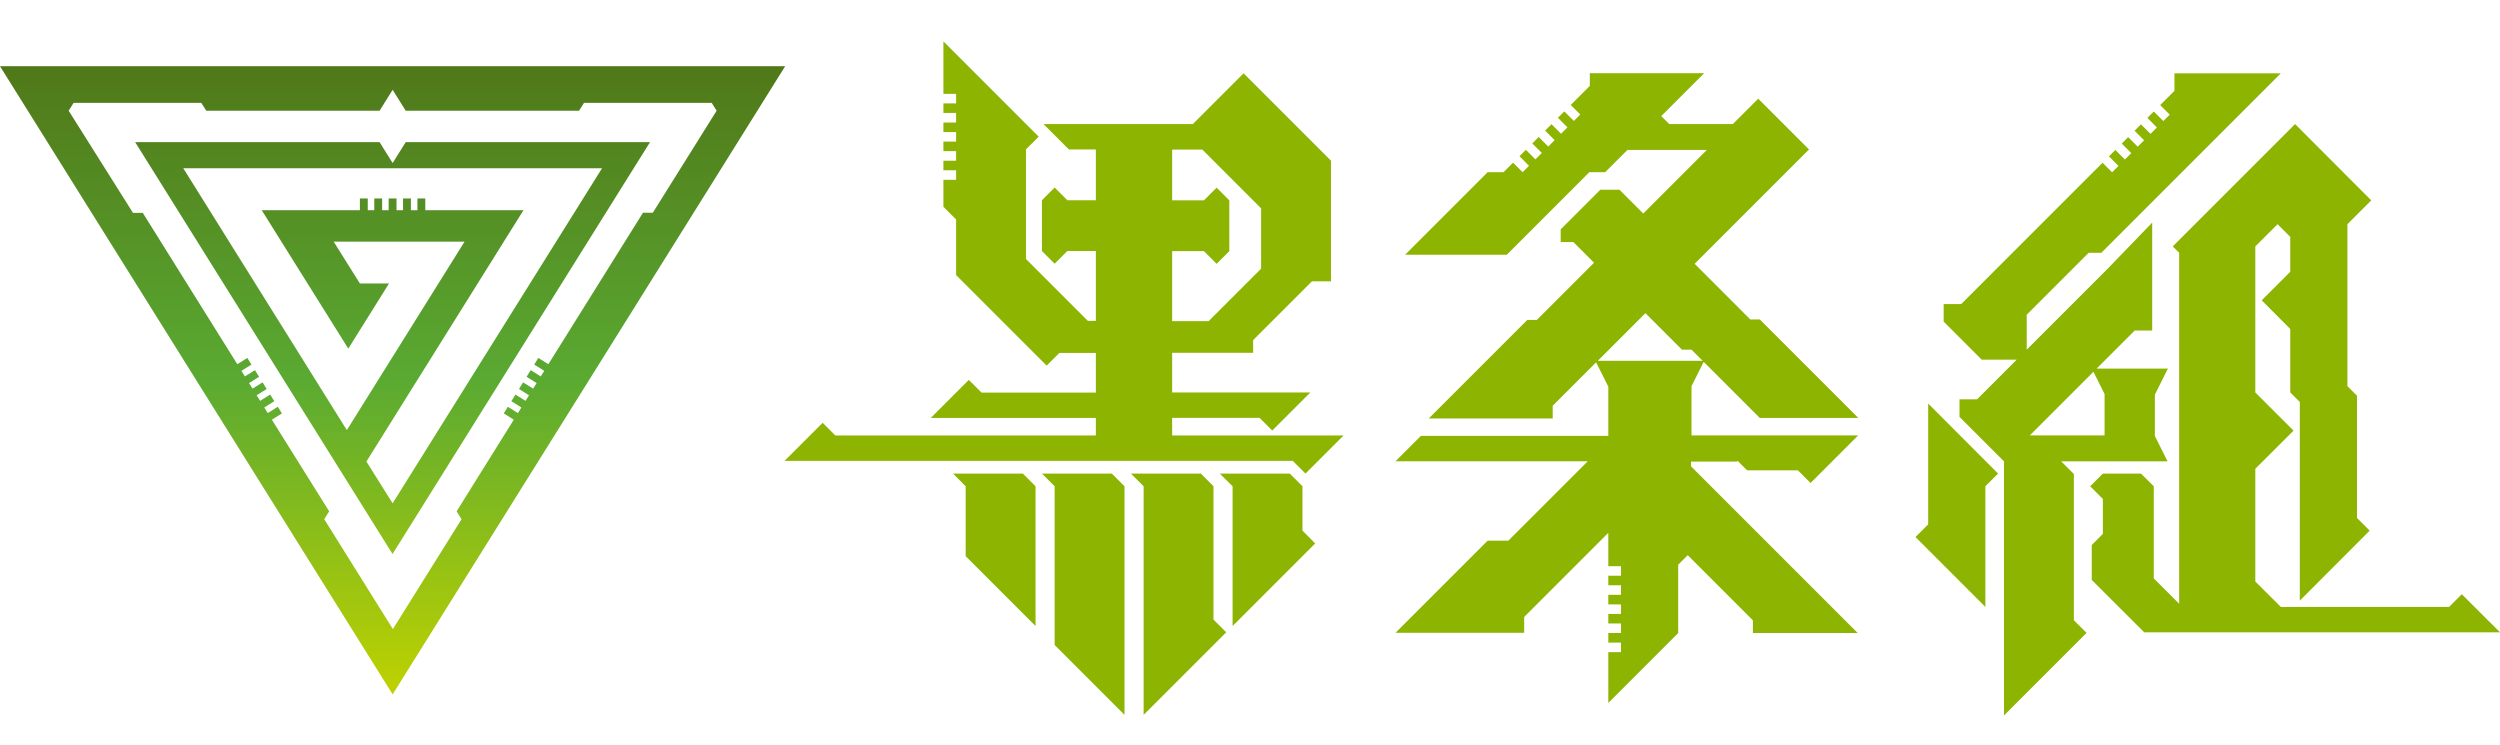 <svg width="302" height="90" viewBox="0 0 302 90" fill="none" xmlns="http://www.w3.org/2000/svg">
<path d="M297.385 71.782L295.852 73.315H275.524L272.442 70.249V56.623L277.057 52.023L272.442 47.409V29.767L275.129 27.081L276.663 28.614V32.834L273.216 36.281L276.663 39.742V47.409L277.817 48.562V72.556L286.257 64.1L284.724 62.567V47.803L283.57 46.649V27.081L286.447 24.204L277.247 14.989L262.468 29.767L263.242 30.527V72.936L260.175 69.869V58.741L258.627 57.208H254.027L252.494 58.741L254.027 60.274V64.495L252.684 65.838V70.059L259.022 76.382H302L297.385 71.782Z" fill="#8CB400"/>
<path d="M123.56 57.208H115.119L116.652 58.741V67.182L125.093 75.623V58.741L123.56 57.208Z" fill="#8CB400"/>
<path d="M134.308 57.208H125.867L127.4 58.741V77.915L135.841 86.356V58.741L134.308 57.208Z" fill="#8CB400"/>
<path d="M148.123 76.382L146.589 74.849V58.741L145.056 57.208H136.615L138.149 58.741V86.356L148.123 76.382Z" fill="#8CB400"/>
<path d="M158.871 65.648L157.338 64.1V58.741L155.804 57.208H147.349L148.897 58.741V75.623L158.871 65.648Z" fill="#8CB400"/>
<path d="M141.595 52.593V50.475H152.153L153.687 52.009L158.287 47.409H141.595V42.619H151.379V41.085L158.477 33.988H160.784V19.414L150.226 8.855L144.092 14.989H126.057L129.124 18.055H132.38V24.189H128.934L127.4 22.656L125.867 24.189V30.323L127.4 31.856L128.934 30.323H132.38V38.763H131.416L123.939 31.286V18.041L125.473 16.508L113.965 5V11.338H115.499V12.492H113.965V13.645H115.499V14.799H113.965V15.953H115.499V17.106H113.965V18.26H115.499V19.414H113.965V20.567H115.499V21.721H113.965V24.978L115.499 26.511V33.229L126.437 44.167L127.97 42.633H132.38V47.423H118.565L117.032 45.89L112.432 50.49H132.38V52.607H100.91L99.376 51.074L94.776 55.674H156.169L157.703 57.208L162.303 52.607H141.58L141.595 52.593ZM141.595 30.337H145.436L146.969 31.87L148.502 30.337V24.204L146.969 22.67L145.436 24.204H141.595V18.07H145.246L152.343 25.168V32.455L146.005 38.792H141.595V30.352V30.337Z" fill="#8CB400"/>
<path d="M232.925 48.752V63.341L231.392 64.874L239.833 73.315V58.741L241.366 57.207L232.925 48.752Z" fill="#8CB400"/>
<path d="M209.896 55.659L211.049 56.813H217.183L218.716 58.346L224.47 52.593H204.332V46.649L205.807 43.714L212.583 50.49H224.485L212.583 38.588H211.429L204.711 31.87L218.526 18.055L212.393 11.922L209.326 14.988H201.645L200.681 14.025L205.865 8.84H192.05V10.374L189.743 12.681L190.896 13.835L190.122 14.609L188.969 13.455L188.195 14.229L189.348 15.383L188.574 16.157L187.421 15.003L186.647 15.777L187.801 16.931L187.027 17.705L185.873 16.551L185.099 17.325L186.253 18.479L185.479 19.253L184.325 18.099L183.551 18.873L184.705 20.027L183.931 20.801L182.777 19.647L181.623 20.801H179.71L169.736 30.775H182.018L191.992 20.801H193.905L196.592 18.114H206.186L198.505 25.795L195.628 22.918H193.321L188.531 27.708V29.241H190.064L192.561 31.739L185.654 38.646H184.5L172.598 50.548H187.567V49.015L192.81 43.772L194.284 46.707V52.651H171.649L168.582 55.718H191.802L182.207 65.312H179.71L168.582 76.44H184.12V74.527L194.284 64.363V68.394H195.818V69.547H194.284V70.701H195.818V71.855H194.284V73.008H195.818V74.162H194.284V75.316H195.818V76.469H194.284V77.623H195.818V78.777H194.284V84.91L202.725 76.469V68.218L203.879 67.064L211.75 74.936V76.469H224.412L204.273 56.331V55.761H209.837L209.896 55.659ZM193.014 43.582L198.768 37.828L203.178 42.239H204.332L205.675 43.582H193.014Z" fill="#8CB400"/>
<path d="M261.899 44.531H253.268L257.868 39.931H259.986V26.89L254.612 32.454L244.827 42.239V38.018L252.304 30.541H253.838L275.524 8.855H262.673V10.973L260.95 12.696L262.103 13.849L261.329 14.623L260.176 13.47L259.402 14.244L260.555 15.397L259.781 16.171L258.628 15.018L257.854 15.792L259.007 16.945L258.233 17.719L257.08 16.566L256.306 17.34L257.459 18.493L256.685 19.267L255.532 18.114L254.758 18.888L255.911 20.041L255.137 20.815L253.984 19.662L236.912 36.733H234.795V38.851L239.395 43.451H243.615L238.825 48.241H236.708V50.358L242.082 55.732V86.429L252.056 76.455L250.523 74.921V57.266L248.989 55.732H261.84L260.307 52.666V47.671L261.84 44.604L261.899 44.531ZM254.217 52.593H245.207L252.888 44.911L254.232 47.598V52.593H254.217Z" fill="#8CB400"/>
<path d="M0 8L47.432 83.88L94.85 8H0ZM77.662 25.714L66.242 43.998L65.029 43.238L64.533 44.041L65.745 44.801L65.322 45.473L64.109 44.713L63.613 45.516L64.825 46.276L64.401 46.948L63.189 46.188L62.693 46.991L63.905 47.751L63.481 48.422L62.269 47.663L61.773 48.466L62.985 49.226L62.562 49.898L61.349 49.138L60.853 49.941L62.065 50.701L55.157 61.77L55.756 62.719L47.461 75.994L39.167 62.719L39.765 61.77L32.843 50.701L34.055 49.941L33.559 49.138L32.347 49.898L31.923 49.226L33.135 48.466L32.639 47.663L31.427 48.422L31.003 47.751L32.215 46.991L31.719 46.188L30.507 46.948L30.083 46.276L31.295 45.516L30.799 44.713L29.587 45.473L29.163 44.801L30.375 44.041L29.879 43.238L28.667 43.998L17.247 25.714H16.064L8.295 13.374L8.894 12.425H24.315L24.914 13.374H45.855L47.432 10.848L49.009 13.374H69.951L70.55 12.425H85.971L86.57 13.374L78.859 25.7H77.676L77.662 25.714ZM49.009 17.171L47.432 19.697L45.855 17.171H16.327L47.418 66.925L78.523 17.171H49.009ZM47.432 60.806L44.263 55.754L63.233 25.393H51.375V23.976H50.426V25.393H49.637V23.976H48.688V25.393H47.9V23.976H46.95V25.393H46.162V23.976H45.212V25.393H44.424V23.976H43.475V25.393H31.617L42.073 42.114L46.994 34.242H43.475L40.306 29.19H56.121L41.898 51.957L22.139 20.325H72.725L47.432 60.792V60.806Z" fill="url(#paint0_linear_17_927)"/>
<defs>
<linearGradient id="paint0_linear_17_927" x1="47.432" y1="83.88" x2="47.432" y2="8" gradientUnits="userSpaceOnUse">
<stop stop-color="#BED200"/>
<stop offset="0.5" stop-color="#5AAA32"/>
<stop offset="1" stop-color="#507819"/>
</linearGradient>
</defs>
</svg>

